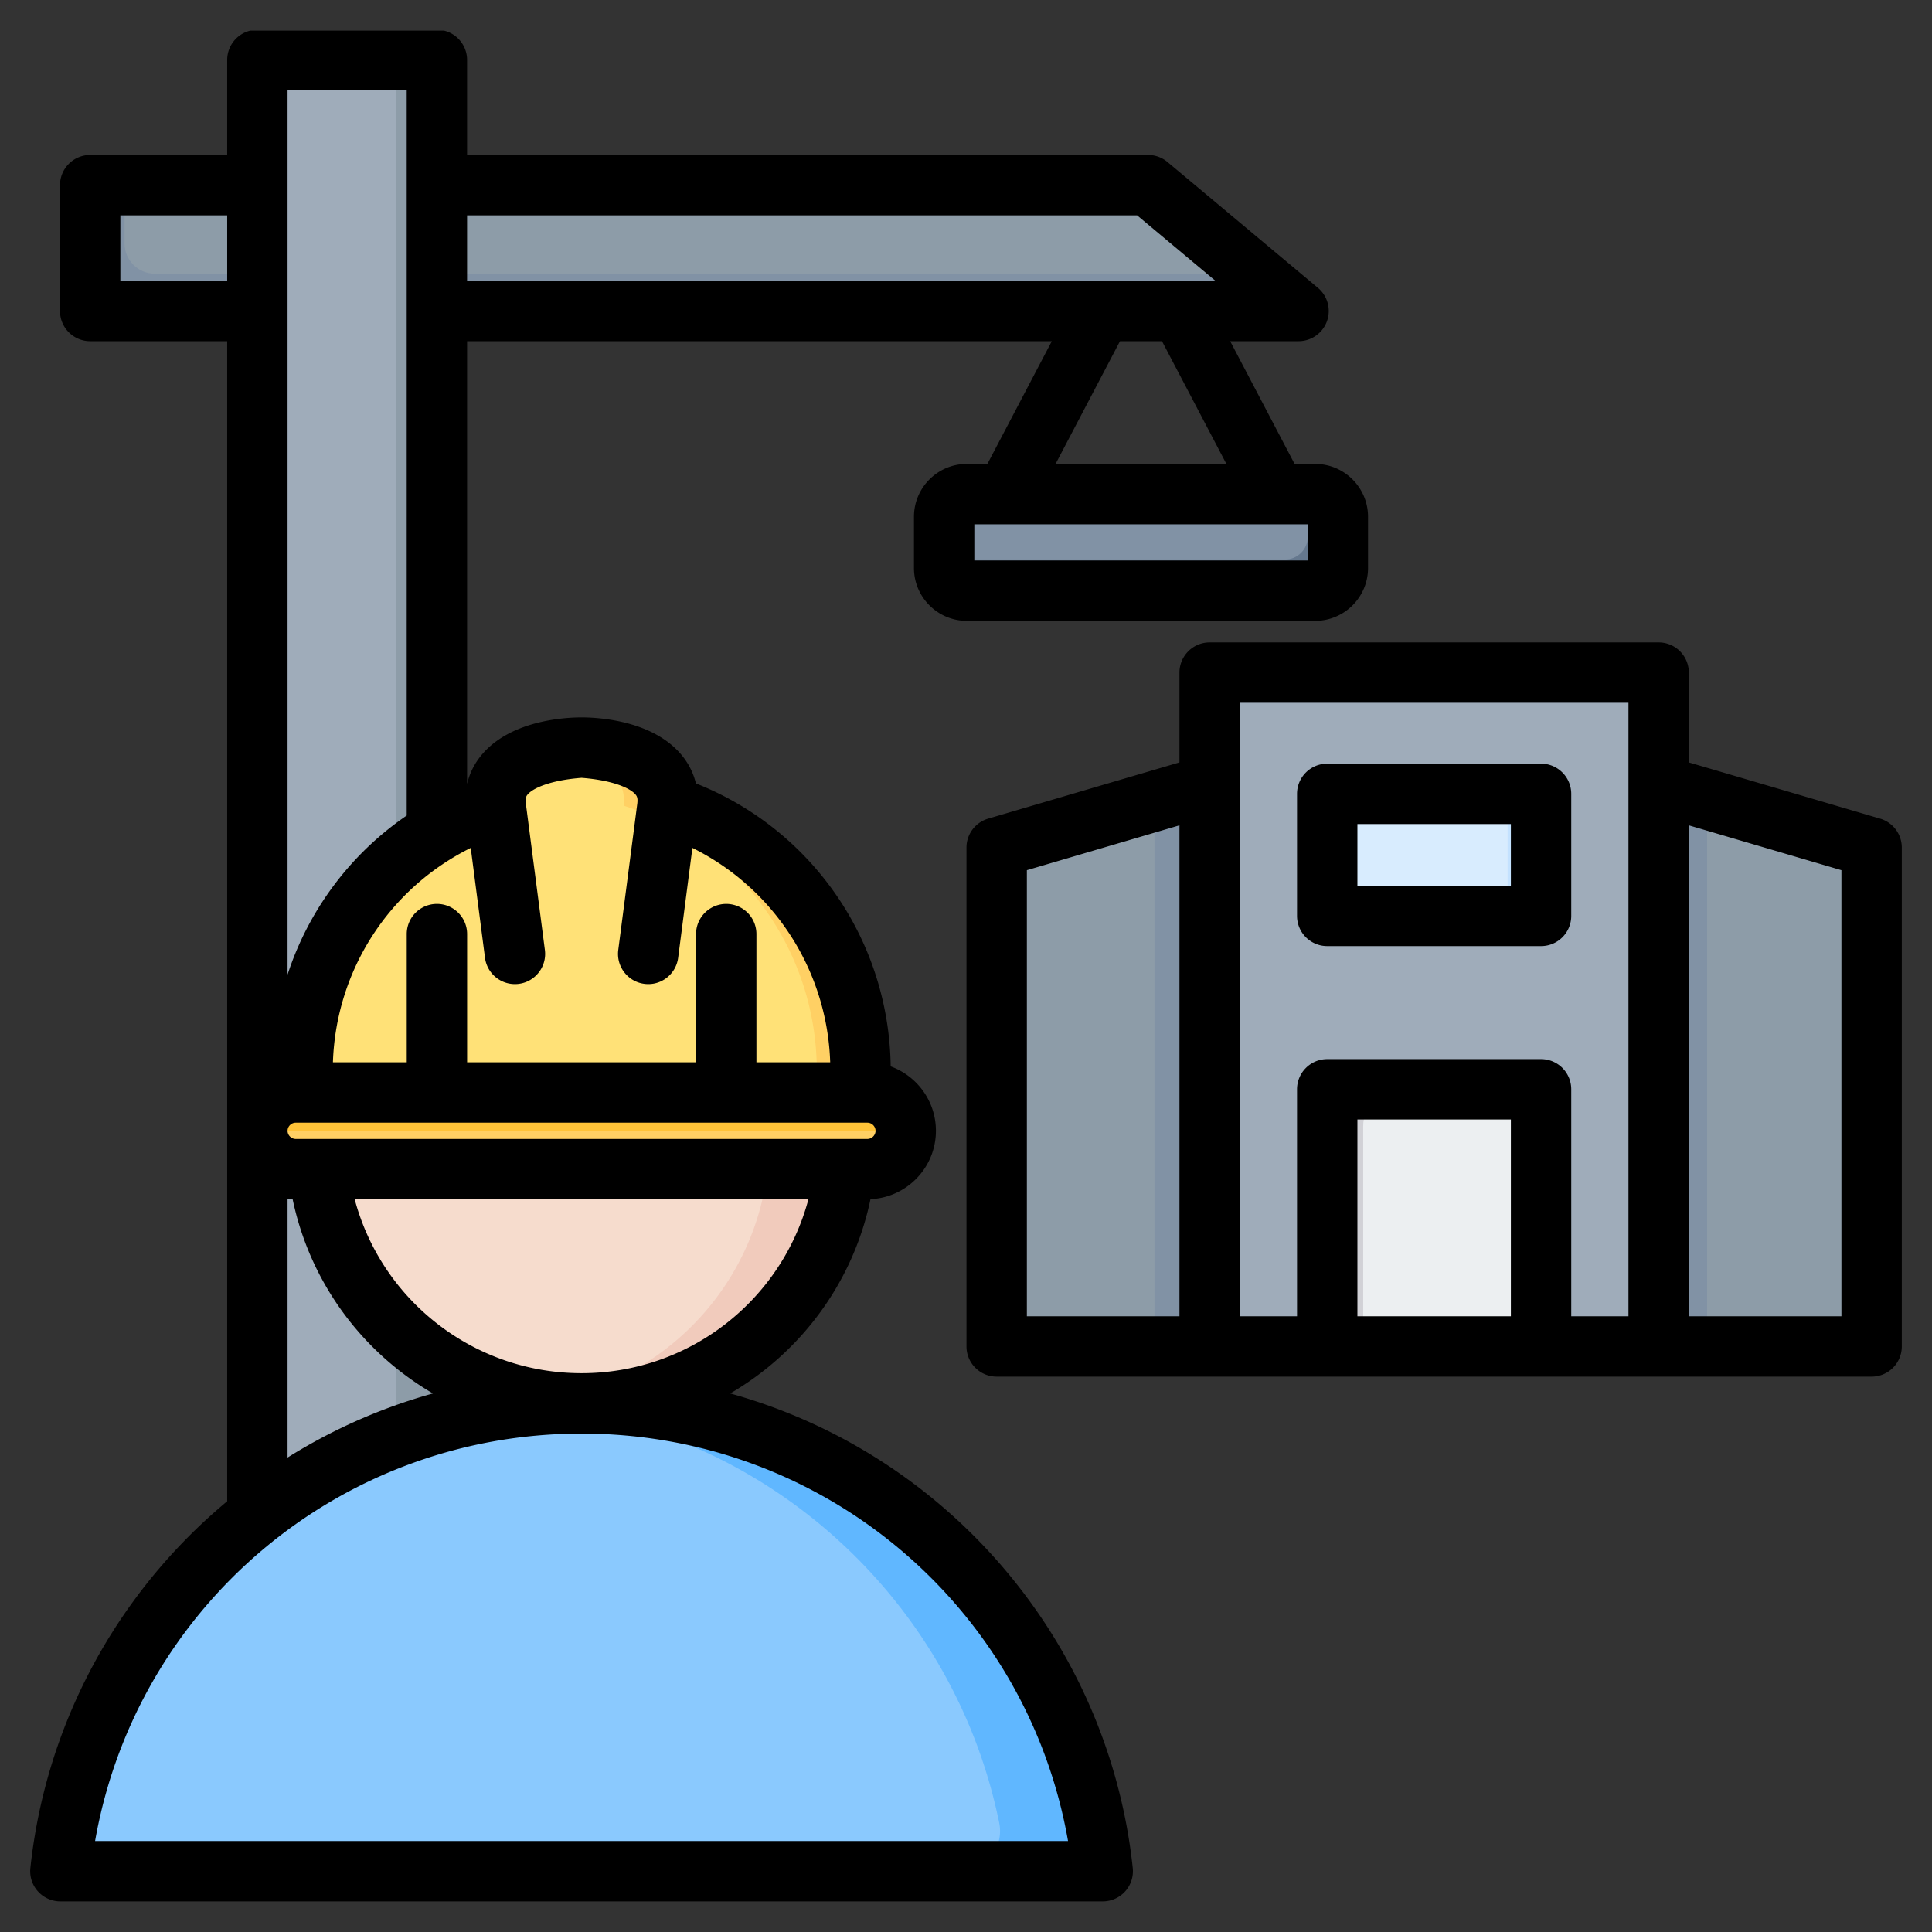 <svg xmlns="http://www.w3.org/2000/svg" width="512" height="512" viewBox="0 0 512 512" xml:space="preserve"><rect x="0" y="0" width="512" height="512" fill="#333333" stroke="none"/><g fill-rule="evenodd" clip-rule="evenodd"><path fill="#8d9ca8" d="m303.37 49.184 39.874 33.349H31.008c-4.406 0-8-3.594-8-8V57.184c0-4.406 3.594-8 8-8z" data-original="#8d9ca8"/><path fill="#8192a5" d="m331.286 72.532 11.957 10H31.008c-4.406 0-8-3.594-8-8V57.184c0-4.406 3.594-8 8-8h2v15.348c0 4.406 3.594 8 8 8z" data-original="#8192a5"/><path fill="#9facba" d="M75.325 16h31.572c4.4 0 8 3.599 8 8v464c0 4.4-3.6 8-8 8H75.325c-4.4 0-8-3.6-8-8V24c0-4.4 3.6-8 8-8" data-original="#9facba"/><path fill="#8d9ca8" d="M96.896 16h10c4.4 0 8 3.599 8 8v464c0 4.4-3.6 8-8 8h-10c4.4 0 8-3.6 8-8V24c0-4.4-3.599-8-8-8" data-original="#8d9ca8"/><path fill="#8192a5" d="M255.326 131.063h92.325c3.3 0 6 2.7 6 6v13.585c0 3.3-2.7 6-6 6h-92.325c-3.3 0-6-2.7-6-6v-13.585c0-3.3 2.7-6 6-6" data-original="#8192a5"/><path fill="#65788e" d="M346.569 131.063h1.083c3.3 0 6 2.7 6 6v13.585c0 3.3-2.7 6-6 6h-92.325c-3.3 0-6-2.7-6-6v-2.38h91.243c3.3 0 6-2.7 6-6v-11.205z" data-original="#65788e"/><path fill="#8ac9fe" d="m27.678 496 251.108-.001a10.742 10.742 0 0 0 10.563-12.932c-12.91-63.362-68.943-111.041-136.117-111.041-67.175 0-123.208 47.68-136.117 111.042A10.742 10.742 0 0 0 27.678 496" data-original="#8ac9fe"/><path fill="#60b7ff" d="M254.234 495.999h24.551a10.742 10.742 0 0 0 10.564-12.932c-12.91-63.362-68.944-111.042-136.117-111.042-4.137 0-8.231.183-12.276.537 61.635 5.397 111.727 51.045 123.842 110.505a10.743 10.743 0 0 1-10.564 12.932" data-original="#60b7ff"/><circle cx="153.232" cy="301.787" r="70.237" fill="#f6dccd" transform="rotate(-80.8 153.18 301.798)" data-original="#f6dccd"/><path fill="#f1cbbc" d="M153.232 231.55c38.791 0 70.238 31.447 70.238 70.237 0 38.791-31.447 70.237-70.238 70.237-3.321 0-6.587-.236-9.785-.682 34.158-4.762 60.452-34.086 60.452-69.556s-26.294-64.793-60.452-69.556a71 71 0 0 1 9.785-.68" data-original="#f1cbbc"/><path fill="#ffe177" d="M77.48 309.945h151.505c5.584 0 10.153-4.568 10.153-10.152s-4.569-10.152-10.153-10.152h-2.047q.224-2.859.225-5.775c0-32.886-21.476-60.749-51.166-70.349 1.115-11.635-13.183-15.286-22.765-15.282-9.582-.004-23.88 3.647-22.765 15.282-29.69 9.6-51.166 37.463-51.166 70.349q.001 2.916.225 5.775H77.48c-5.584 0-10.153 4.568-10.153 10.152s4.569 10.152 10.153 10.152" data-original="#ffe177"/><path fill="#ffd064" d="M218.295 309.945h10.689c5.584 0 10.153-4.568 10.153-10.152s-4.569-10.152-10.153-10.152h-2.047q.223-2.858.225-5.775c0-32.886-21.476-60.749-51.166-70.349 1.115-11.635-13.183-15.286-22.765-15.282a41 41 0 0 0-5.347.356c8.76 1.159 18.338 5.324 17.417 14.926 29.69 9.6 51.166 37.463 51.166 70.349q-.001 2.916-.225 5.775h2.047c5.584 0 10.153 4.569 10.153 10.152-.001 5.581-4.566 10.148-10.147 10.152" data-original="#ffd064"/><path fill="#ffc338" d="M77.48 289.64c-5.584 0-10.152 4.569-10.152 10.152 0 5.584 4.569 10.152 10.152 10.152h151.505c5.584 0 10.153-4.568 10.153-10.152s-4.569-10.152-10.153-10.152z" data-original="#ffc338"/><path fill="#ffd064" d="M67.327 299.792c0 5.584 4.569 10.152 10.152 10.152h151.505c5.584 0 10.153-4.568 10.153-10.152z" data-original="#ffd064"/><path fill="#8d9ca8" d="m270.141 222.711 109.035-32.05 109.034 32.05c4.155 1.221 6.901 4.891 6.901 9.221v115.395c0 5.294-4.318 9.611-9.612 9.611H272.851c-5.294 0-9.611-4.318-9.611-9.611V231.933c0-4.331 2.746-8.001 6.901-9.222" data-original="#8d9ca8"/><path fill="#8192a5" d="m305.949 212.186 73.226-21.524 73.226 21.524v144.753H305.949z" data-original="#8192a5"/><path fill="#9facba" d="M329.291 178.365h99.769c5.294 0 9.611 4.318 9.611 9.611v168.963H319.679V187.976c0-5.294 4.318-9.611 9.612-9.611" data-original="#9facba"/><path fill="#d8ecfe" d="M357.707 210.497h42.937c3.781 0 6.865 3.084 6.865 6.865v18.616c0 3.782-3.084 6.865-6.865 6.865h-42.937c-3.781 0-6.865-3.084-6.865-6.865v-18.616c0-3.781 3.084-6.865 6.865-6.865" data-original="#d8ecfe"/><path fill="#c4e2ff" d="M392.665 210.497h7.979c3.781 0 6.865 3.083 6.865 6.865v18.616c0 3.781-3.084 6.865-6.865 6.865h-7.979c3.781 0 6.865-3.083 6.865-6.865v-18.616c-.001-3.781-3.084-6.865-6.865-6.865" data-original="#c4e2ff"/><path fill="#eceff1" d="M360.452 288.789h37.447c5.294 0 9.611 4.317 9.611 9.611v58.539h-56.67V298.4c0-5.294 4.318-9.611 9.612-9.611" data-original="#eceff1"/><path fill="#d1d1d6" d="M360.452 288.789h10.422c-5.294 0-9.611 4.317-9.611 9.611v58.539H350.84V298.4c0-5.294 4.318-9.611 9.612-9.611" data-original="#d1d1d6"/><path d="M25.199 487.887c10.92-62.14 64.828-107.962 128.893-107.971h.056c64.061.01 117.969 45.826 128.893 107.971zM117.676 8.115h-51.36a8 8 0 0 0-6.107 7.771v25.187H23.9a7.997 7.997 0 0 0-8.002 7.997v33.348A8 8 0 0 0 23.9 90.42h36.309v307.43a157 157 0 0 0-4.599 3.982c-26.839 24.273-43.732 57.372-47.558 93.205a7.95 7.95 0 0 0 2 6.199 8 8 0 0 0 5.949 2.65H292.24a8 8 0 0 0 5.95-2.655 8 8 0 0 0 2-6.199c-3.832-35.829-20.729-68.928-47.558-93.201a146.66 146.66 0 0 0-59.118-32.553c18.696-10.901 32.558-29.352 37.175-51.489 9.63-.428 17.34-8.378 17.34-18.112 0-7.842-4.999-14.539-11.988-17.072-.452-33.386-20.87-62.799-51.62-74.995-.73-3.027-2.198-5.799-4.387-8.204-7.832-8.613-21.783-9.287-25.893-9.287h-.028c-4.123 0-18.07.673-25.902 9.287-2.189 2.405-3.662 5.178-4.392 8.204l-.037.014V90.419h154.96l-17.072 32.529h-5.46c-7.719 0-13.998 6.279-13.998 13.998v13.589c0 7.719 6.279 13.998 13.998 13.998h92.33c7.724 0 14.003-6.279 14.003-13.998v-13.589c0-7.719-6.279-13.998-14.003-13.998h-5.46l-17.067-32.529h18.117a8 8 0 0 0 5.13-14.14l-39.867-33.344a8 8 0 0 0-5.13-1.864H123.78V15.886a8 8 0 0 0-6.104-7.771M76.208 317.691v68.574a146.4 146.4 0 0 1 38.521-16.987c-18.701-10.901-32.557-29.352-37.18-51.489a18 18 0 0 1-1.341-.098M31.897 74.42V57.07h28.312v17.35zm75.885-50.533V216.13a81.7 81.7 0 0 0-31.574 42.15V23.887zm193.57 33.184L322.1 74.42H123.78V57.07zm23.657 65.877h-45.271l17.072-32.529h11.132zm21.529 25.587h-88.329v-9.588h88.329zM220.012 281.523H200.46v-33.979a7.999 7.999 0 1 0-15.999 0v33.979H123.79v-33.979c0-4.42-3.591-8.002-8.002-8.002a7.997 7.997 0 0 0-7.997 8.002v33.979H88.229c.81-24.48 14.963-46.132 36.521-56.812l3.78 29.121c.522 4.029 3.963 6.966 7.922 6.966.339 0 .687-.019 1.04-.066 4.378-.57 7.47-4.585 6.91-8.962l-5.06-38.917a6 6 0 0 0-.033-.325c-.009-.094-.009-.193-.009-.283-.01-.061 0-.118 0-.174v-.212c.009-.085.024-.165.033-.24.009-.028.009-.052.009-.075.099-.522.32-.79.471-.979 1.36-1.652 5.907-3.78 14.309-4.429 8.402.65 12.949 2.777 14.309 4.429.15.188.372.457.471.984v.038c.019.089.028.179.038.277v.386c0 .089-.009.184-.009.278-.009.104-.019.202-.028.32l-5.06 38.921c-.56 4.378 2.533 8.392 6.91 8.962 4.387.579 8.388-2.523 8.962-6.9l3.779-29.121c21.546 10.681 35.704 32.332 36.518 56.813m12.017 18.154c0 1.167-.988 2.156-2.16 2.156H78.368c-1.167 0-2.16-.988-2.16-2.156s.993-2.151 2.16-2.151h151.501c1.172.001 2.16.984 2.16 2.151m-77.88 64.235h-.056c-28.533-.009-52.943-19.279-60.093-46.08h120.237c-7.145 26.801-31.569 46.071-60.088 46.08M359.732 218.38H400.4v16.347h-40.668zm-8.002 32.346a7.997 7.997 0 0 1-8.002-7.997v-32.346a8 8 0 0 1 8.002-8.002h56.671c4.41 0 7.997 3.582 7.997 8.002v32.346a8 8 0 0 1-7.997 7.997zm136.268 98.101h-40.442V218.724l40.442 11.889zM272.132 230.613l40.437-11.889v130.103h-40.437zm128.267 118.214h-40.668v-52.152h40.668zm31.159-162.581v162.581h-15.161v-60.154a7.996 7.996 0 0 0-7.997-7.997h-56.67a8 8 0 0 0-8.002 7.997v60.154h-15.156V186.246zm66.701 30.703a8 8 0 0 1 5.738 7.672v132.202a7.997 7.997 0 0 1-7.997 8.002H264.13a8 8 0 0 1-8.002-8.002V224.621a7.99 7.99 0 0 1 5.742-7.672l50.698-14.902v-23.798a8 8 0 0 1 8.002-8.002h118.99a7.997 7.997 0 0 1 7.997 8.002v23.798z" data-original="#000000"/></g></svg>